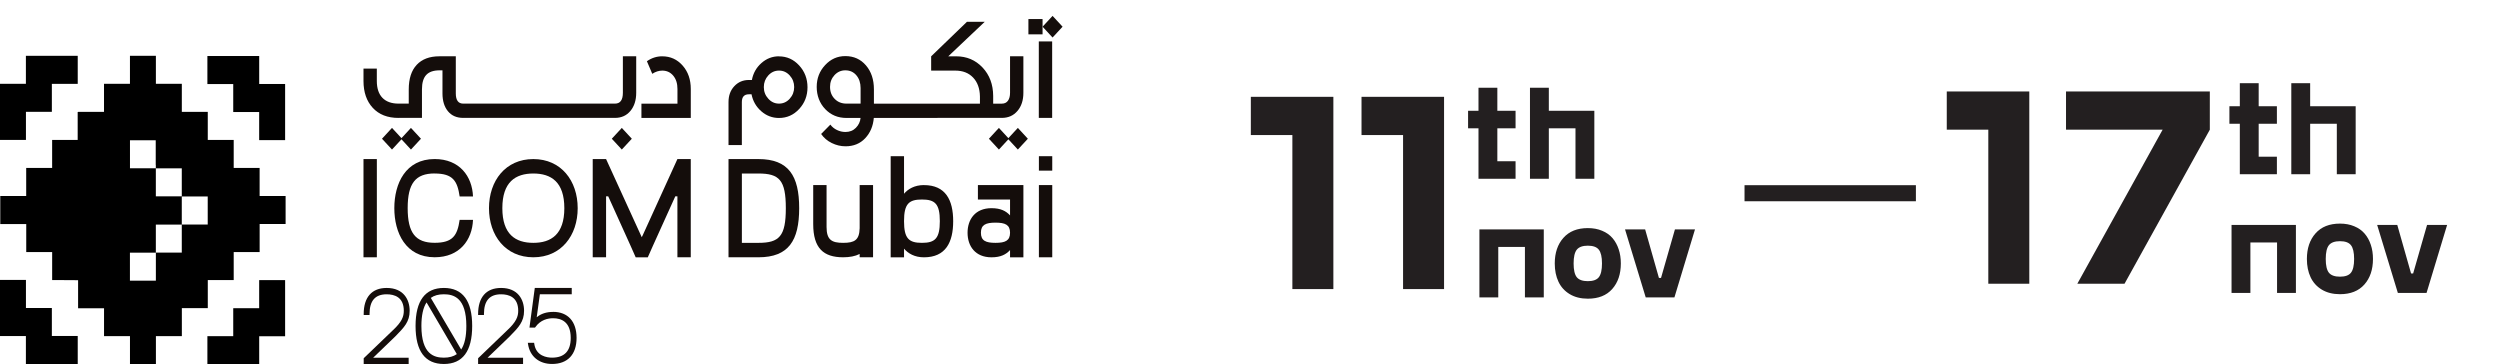 <svg width="467" height="68" viewBox="0 0 467 68" fill="none" xmlns="http://www.w3.org/2000/svg">
<g clip-path="url(#clip0_6884_2062)">
<g clip-path="url(#clip1_6884_2062)">
<path d="M70.395 29.714H67.9V48.061H70.395V29.714Z" fill="#140D0B"/>
<path d="M81.195 32.411C84.591 32.411 85.44 33.785 85.862 36.699H88.357C88.209 32.924 85.836 29.709 81.195 29.709C75.754 29.709 73.66 34.298 73.66 38.883C73.66 43.467 75.758 48.056 81.195 48.056C85.836 48.056 88.209 44.846 88.357 41.067H85.862C85.44 43.98 84.591 45.355 81.195 45.355C77.604 45.355 76.154 43.491 76.154 38.878C76.154 34.266 77.6 32.402 81.195 32.402V32.411Z" fill="#140D0B"/>
<path d="M99.628 29.714C94.438 29.714 91.343 33.762 91.343 38.888C91.343 44.013 94.438 48.061 99.628 48.061C104.817 48.061 107.912 44.013 107.912 38.888C107.912 33.762 104.817 29.714 99.628 29.714ZM99.628 45.364C96.284 45.364 93.838 43.773 93.838 38.888C93.838 34.002 96.284 32.411 99.628 32.411C102.971 32.411 105.418 34.002 105.418 38.888C105.418 43.773 102.949 45.364 99.628 45.364Z" fill="#140D0B"/>
<path d="M120.08 43.905L119.88 44.31L113.215 29.714H110.72V48.061H113.215V36.675H113.615L117.821 45.976L118.748 48.07L119.871 48.066L121.007 48.07L121.961 45.919L126.144 36.675H126.54V48.061H129.035V29.714H126.54L120.08 43.905Z" fill="#140D0B"/>
<path d="M141.677 29.714H136.087V48.061H141.677C147.319 48.061 149.287 44.931 149.287 38.888C149.287 32.844 147.315 29.714 141.677 29.714ZM141.677 45.364H138.582V32.411H141.677C145.569 32.411 146.792 33.626 146.792 38.888C146.792 44.15 145.569 45.364 141.677 45.364Z" fill="#140D0B"/>
<path d="M172.591 34.572C170.845 34.572 169.622 35.301 168.873 36.191V29.178H166.378V48.066H168.873V46.447C169.622 47.336 170.845 48.066 172.591 48.066C176.635 48.066 178.054 45.289 178.054 41.321C178.054 37.353 176.631 34.576 172.591 34.576V34.572ZM172.216 45.364C169.77 45.364 168.873 44.554 168.873 41.316C168.873 38.078 169.77 37.268 172.216 37.268C174.663 37.268 175.56 38.078 175.56 41.316C175.56 44.554 174.663 45.364 172.216 45.364Z" fill="#140D0B"/>
<path d="M182.673 37.269H188.677V40.238C187.928 39.429 186.953 38.888 185.207 38.888C182.164 38.888 180.74 40.991 180.74 43.477C180.74 45.962 182.164 48.066 185.207 48.066C186.953 48.066 187.928 47.524 188.677 46.715V48.066H191.171V34.576H182.673V37.273V37.269ZM185.956 45.364C184.132 45.364 183.235 44.959 183.235 43.477C183.235 41.994 184.132 41.589 185.956 41.589C187.78 41.589 188.677 41.994 188.677 43.477C188.677 44.959 187.78 45.364 185.956 45.364Z" fill="#140D0B"/>
<path d="M196.56 29.178H194.066V31.875H196.56V29.178Z" fill="#140D0B"/>
<path d="M196.56 34.572H194.066V48.061H196.56V34.572Z" fill="#140D0B"/>
<path d="M160.584 34.572V42.629C160.527 44.856 159.618 45.364 157.497 45.364C155.377 45.364 154.402 44.823 154.402 42.394V34.572H151.908V41.858C151.908 46.362 153.828 48.061 157.497 48.061C158.725 48.061 159.757 47.863 160.584 47.44V48.061H163.087V34.572H160.584Z" fill="#140D0B"/>
<path d="M74.434 22.023H78.823V16.681C78.823 15.467 79.088 14.573 79.619 13.999C80.151 13.424 80.986 13.137 82.123 13.137H82.654V17.444C82.654 18.842 82.993 19.953 83.677 20.781C84.36 21.609 85.309 22.023 86.533 22.023H114.886C116.079 22.023 117.037 21.59 117.76 20.724C118.482 19.858 118.844 18.724 118.844 17.331V10.516H116.353V17.331C116.353 18.682 115.862 19.355 114.882 19.355H86.528C85.605 19.355 85.144 18.719 85.144 17.444V10.516H82.079C80.246 10.516 78.836 11.047 77.843 12.107C76.851 13.165 76.354 14.7 76.354 16.71V19.355H74.439C73.133 19.355 72.132 18.992 71.435 18.272C70.739 17.552 70.39 16.498 70.39 15.119V12.817H67.9V15.119C67.9 17.223 68.479 18.898 69.637 20.15C70.795 21.402 72.393 22.028 74.439 22.028L74.434 22.023Z" fill="#140D0B"/>
<path d="M76.764 27.935L78.636 25.916L76.764 23.892L74.996 25.808L73.224 23.892L71.357 25.916L73.224 27.935L74.996 26.02L76.764 27.935Z" fill="#140D0B"/>
<path d="M116.154 23.895L114.285 25.915L116.154 27.935L118.023 25.915L116.154 23.895Z" fill="#140D0B"/>
<path d="M123.715 10.516C122.679 10.516 121.721 10.822 120.842 11.438L121.843 13.787C122.453 13.387 123.079 13.189 123.715 13.189C124.551 13.189 125.234 13.504 125.761 14.135C126.288 14.766 126.549 15.594 126.549 16.62V19.36H119.819V22.028H129.039V16.62C129.039 14.855 128.53 13.396 127.516 12.248C126.501 11.095 125.234 10.52 123.715 10.52V10.516Z" fill="#140D0B"/>
<path d="M145.521 10.516C144.285 10.516 143.192 10.934 142.243 11.772C141.29 12.61 140.693 13.664 140.454 14.94H139.901C138.808 14.94 137.898 15.321 137.176 16.093C136.453 16.86 136.087 17.849 136.087 19.063V27.097H138.578V19.063C138.578 18.098 139.017 17.613 139.897 17.613H140.384C140.641 18.889 141.246 19.943 142.204 20.781C143.162 21.619 144.267 22.038 145.517 22.038C146.993 22.038 148.251 21.477 149.287 20.357C150.323 19.237 150.841 17.886 150.841 16.305C150.841 14.723 150.319 13.344 149.278 12.219C148.233 11.09 146.984 10.53 145.521 10.53V10.516ZM147.519 18.446C146.967 19.054 146.301 19.355 145.517 19.355C144.733 19.355 144.067 19.049 143.514 18.432C142.961 17.834 142.683 17.114 142.683 16.267C142.683 15.42 142.961 14.7 143.514 14.093C144.067 13.486 144.733 13.184 145.517 13.184C146.301 13.184 146.967 13.486 147.519 14.093C148.072 14.7 148.351 15.425 148.351 16.267C148.351 17.11 148.072 17.839 147.519 18.442V18.446Z" fill="#140D0B"/>
<path d="M175.12 22.023H187.144C188.35 22.023 189.325 21.59 190.061 20.724C190.801 19.858 191.167 18.724 191.167 17.331V10.516H188.677V17.331C188.677 17.962 188.546 18.456 188.285 18.818C188.024 19.181 187.64 19.36 187.144 19.36H185.525V17.91C185.512 15.764 184.846 13.994 183.535 12.605C182.22 11.217 180.579 10.52 178.607 10.52H177.136L183.949 4.072H180.627L173.94 10.52V13.189H178.455C179.848 13.189 180.954 13.622 181.776 14.488C182.599 15.354 183.026 16.535 183.052 18.023V19.36H163.248V16.691C163.248 14.865 162.752 13.373 161.759 12.215C160.767 11.057 159.483 10.478 157.907 10.478C156.431 10.478 155.173 11.038 154.137 12.158C153.088 13.278 152.561 14.639 152.561 16.234C152.561 17.83 153.092 19.275 154.145 20.376C155.203 21.482 156.527 22.033 158.116 22.033H160.754C160.684 22.739 160.393 23.351 159.883 23.873C159.369 24.396 158.721 24.654 157.924 24.654C157.384 24.654 156.858 24.532 156.348 24.287C155.839 24.043 155.425 23.704 155.112 23.276L153.388 25.026C153.884 25.747 154.546 26.311 155.369 26.716C156.191 27.121 157.049 27.328 157.946 27.328C159.452 27.328 160.675 26.824 161.62 25.822C162.565 24.815 163.1 23.553 163.227 22.033H175.116L175.12 22.023ZM160.758 19.355H158.12C157.228 19.355 156.496 19.063 155.926 18.479C155.343 17.896 155.051 17.143 155.051 16.225C155.051 15.364 155.33 14.634 155.882 14.036C156.435 13.438 157.11 13.137 157.907 13.137C158.76 13.137 159.448 13.448 159.97 14.069C160.497 14.691 160.758 15.486 160.758 16.451V19.35V19.355Z" fill="#140D0B"/>
<path d="M188.363 25.808L186.596 23.892L184.728 25.916L186.596 27.935L188.363 26.02L190.135 27.935L192.003 25.916L190.135 23.892L188.363 25.808Z" fill="#140D0B"/>
<path d="M196.543 7.739H194.049V22.023H196.543V7.739Z" fill="#140D0B"/>
<path d="M192.107 3.559V6.416H194.75V4.985V3.559H192.107Z" fill="#140D0B"/>
<path d="M196.62 2.968L194.752 4.988L196.62 7.008L198.489 4.988L196.62 2.968Z" fill="#140D0B"/>
<path d="M76.524 58.044C76.524 55.987 75.397 53.789 72.232 53.789C69.463 53.789 67.939 55.516 67.939 58.656V58.839H69.032V58.656C69.032 56.18 70.077 54.975 72.232 54.975C73.69 54.975 75.431 55.507 75.431 58.048C75.431 59.126 75.088 60.115 73.364 61.715L67.939 66.921V68.003H76.337V66.822H69.707L73.816 62.868C75.505 61.145 76.524 60.105 76.524 58.053V58.044Z" fill="#140D0B"/>
<path d="M82.915 53.789C79.406 53.789 77.626 56.18 77.626 60.891C77.626 65.603 79.406 67.994 82.915 67.994C86.424 67.994 88.204 65.603 88.204 60.891C88.204 56.18 86.424 53.789 82.915 53.789ZM82.915 54.97C84.717 54.97 87.112 55.582 87.112 60.891C87.112 62.873 86.794 64.313 86.145 65.292L80.473 55.648C81.104 55.191 81.905 54.97 82.915 54.97ZM85.335 66.149C84.7 66.596 83.903 66.812 82.915 66.812C81.113 66.812 78.718 66.2 78.718 60.891C78.718 58.943 79.04 57.465 79.68 56.49L85.335 66.149Z" fill="#140D0B"/>
<path d="M97.895 58.044C97.895 55.987 96.767 53.789 93.603 53.789C90.834 53.789 89.31 55.516 89.31 58.656V58.839H90.403V58.656C90.403 56.18 91.448 54.975 93.603 54.975C95.061 54.975 96.802 55.507 96.802 58.048C96.802 59.126 96.458 60.115 94.73 61.715L89.31 66.921V68.003H97.708V66.822H91.078L95.187 62.868C96.876 61.145 97.895 60.105 97.895 58.053V58.044Z" fill="#140D0B"/>
<path d="M103.319 58.265C102.083 58.265 101.077 58.59 100.259 59.258L100.847 54.97H106.802V53.789H99.898L98.905 61.197H99.941L99.993 61.122C100.96 59.738 102.336 59.446 103.319 59.446C104.821 59.446 106.611 60.087 106.611 63.127C106.611 65.57 105.439 66.808 103.128 66.808C102.231 66.808 100.115 66.553 99.797 64.195L99.776 64.04H98.6L98.631 64.252C98.962 66.558 100.686 67.989 103.128 67.989C106.036 67.989 107.703 66.215 107.703 63.122C107.703 60.03 106.062 58.256 103.315 58.256L103.319 58.265Z" fill="#140D0B"/>
<path d="M9.682 10.426H9.673H4.837V15.655H0V17.138V20.889V26.137H4.845V20.889H9.686V15.665H14.519V10.426H9.682Z" fill="black"/>
<path d="M48.419 15.688V10.464H43.586H43.573H38.741V15.702H43.569V20.927H48.414V26.175H53.26V20.927V18.065V15.688H48.419Z" fill="black"/>
<path d="M48.414 52.325V57.573H43.569V62.797H38.741V68.036H43.573H43.586H48.419V62.812H53.26V61.597V57.573V52.325H48.414Z" fill="black"/>
<path d="M9.686 62.76V57.535H4.845V52.288H0V57.535V60.016V62.774H4.837V67.998H9.673H9.682H14.519V62.76H9.686Z" fill="black"/>
<path d="M48.497 36.609V31.366H43.656V26.137H38.767H38.811V20.899H33.965V15.66H29.12V10.421H24.275V15.66H19.429V20.899H14.584V20.922H14.51V26.137H9.739V31.371H4.898V31.39H4.893V36.614H0.052V41.853H4.898V41.829H4.902V47.087H9.743V52.311H11.55V52.32L14.588 52.339V57.578H19.434V62.793H24.279V68.031H29.124V62.793H33.97V57.554H38.815V52.316H43.656V47.082H48.501V41.848H53.351V36.609H48.501H48.497ZM24.279 26.198H29.09V30.792H29.107V31.437H24.279V26.198ZM24.27 47.195H29.116V52.433H24.27V47.195ZM33.957 47.19H29.111V41.952H33.957V47.19ZM33.957 36.68H29.111V31.442H33.957V36.68ZM38.802 41.942H33.957V36.704H38.802V41.942Z" fill="black"/>
</g>
<path d="M233.656 18.087H249.073V54H241.416V25.228H233.656V18.087ZM254.332 18.087H269.75V54H262.093V25.228H254.332V18.087Z" fill="#231F20"/>
<path d="M279.704 30.121H283.107V33.394H276.182V23.967H274.238V20.694H276.182V16.39H279.704V20.694H283.107V23.967H279.704V30.121ZM285.799 16.39H289.321V20.694H297.823V33.394H294.301V23.967H289.321V33.394H285.799V16.39Z" fill="#231F20"/>
<path d="M284.856 46.13H279.876V55.556H276.354V42.857H288.378V55.556H284.856V46.13ZM296.607 55.794C295.287 55.794 294.156 55.509 293.216 54.94C292.275 54.371 291.575 53.596 291.117 52.616C290.658 51.636 290.429 50.501 290.429 49.213C290.429 47.236 290.967 45.643 292.042 44.434C293.117 43.217 294.639 42.608 296.607 42.608C297.603 42.608 298.492 42.774 299.275 43.106C300.065 43.43 300.714 43.889 301.22 44.481C301.726 45.074 302.109 45.77 302.37 46.568C302.639 47.367 302.773 48.248 302.773 49.213C302.773 51.189 302.235 52.782 301.16 53.991C300.093 55.193 298.575 55.794 296.607 55.794ZM296.607 52.521C297.587 52.521 298.271 52.276 298.658 51.786C299.054 51.288 299.251 50.43 299.251 49.213C299.251 47.995 299.054 47.138 298.658 46.639C298.271 46.142 297.587 45.892 296.607 45.892C295.635 45.892 294.947 46.142 294.544 46.639C294.148 47.138 293.951 47.995 293.951 49.213C293.951 50.43 294.148 51.288 294.544 51.786C294.947 52.276 295.635 52.521 296.607 52.521ZM312.876 42.857H316.623L312.781 55.556H307.421L303.556 42.857H307.314L309.888 51.916H310.279L312.876 42.857Z" fill="#231F20"/>
<path d="M363.656 17.087H379.073V53H371.416V24.228H363.656V17.087ZM412.795 17.087V24.228L396.862 53H388.045L403.978 24.228H385.931V17.087H412.795Z" fill="#231F20"/>
<path d="M421.921 29.272H425.324V32.545H418.399V23.118H416.454V19.845H418.399V15.541H421.921V19.845H425.324V23.118H421.921V29.272ZM428.016 15.541H431.537V19.845H440.039V32.545H436.518V23.118H431.537V32.545H428.016V15.541Z" fill="#231F20"/>
<path d="M425.354 45.291H420.374V54.718H416.852V42.018H428.876V54.718H425.354V45.291ZM437.105 54.955C435.785 54.955 434.654 54.67 433.714 54.101C432.773 53.532 432.073 52.758 431.615 51.777C431.156 50.797 430.927 49.663 430.927 48.374C430.927 46.398 431.465 44.805 432.54 43.595C433.615 42.378 435.137 41.769 437.105 41.769C438.101 41.769 438.99 41.935 439.773 42.267C440.563 42.592 441.212 43.05 441.718 43.643C442.224 44.236 442.607 44.931 442.868 45.73C443.137 46.528 443.271 47.41 443.271 48.374C443.271 50.35 442.733 51.943 441.658 53.153C440.591 54.354 439.073 54.955 437.105 54.955ZM437.105 51.682C438.085 51.682 438.769 51.437 439.156 50.947C439.552 50.449 439.749 49.592 439.749 48.374C439.749 47.157 439.552 46.299 439.156 45.801C438.769 45.303 438.085 45.054 437.105 45.054C436.133 45.054 435.445 45.303 435.042 45.801C434.646 46.299 434.449 47.157 434.449 48.374C434.449 49.592 434.646 50.449 435.042 50.947C435.445 51.437 436.133 51.682 437.105 51.682ZM453.374 42.018H457.121L453.279 54.718H447.919L444.054 42.018H447.812L450.386 51.078H450.777L453.374 42.018Z" fill="#231F20"/>
<path d="M325.878 36.094H357.89" stroke="#231F20" stroke-width="3" stroke-miterlimit="10"/>
</g>
<defs>
<clipPath id="clip0_6884_2062">
<rect width="467" height="68" fill="white"/>
</clipPath>
<clipPath id="clip1_6884_2062">
<rect width="198.485" height="65.07" fill="white" transform="translate(0 2.966)"/>
</clipPath>
</defs>
</svg>
